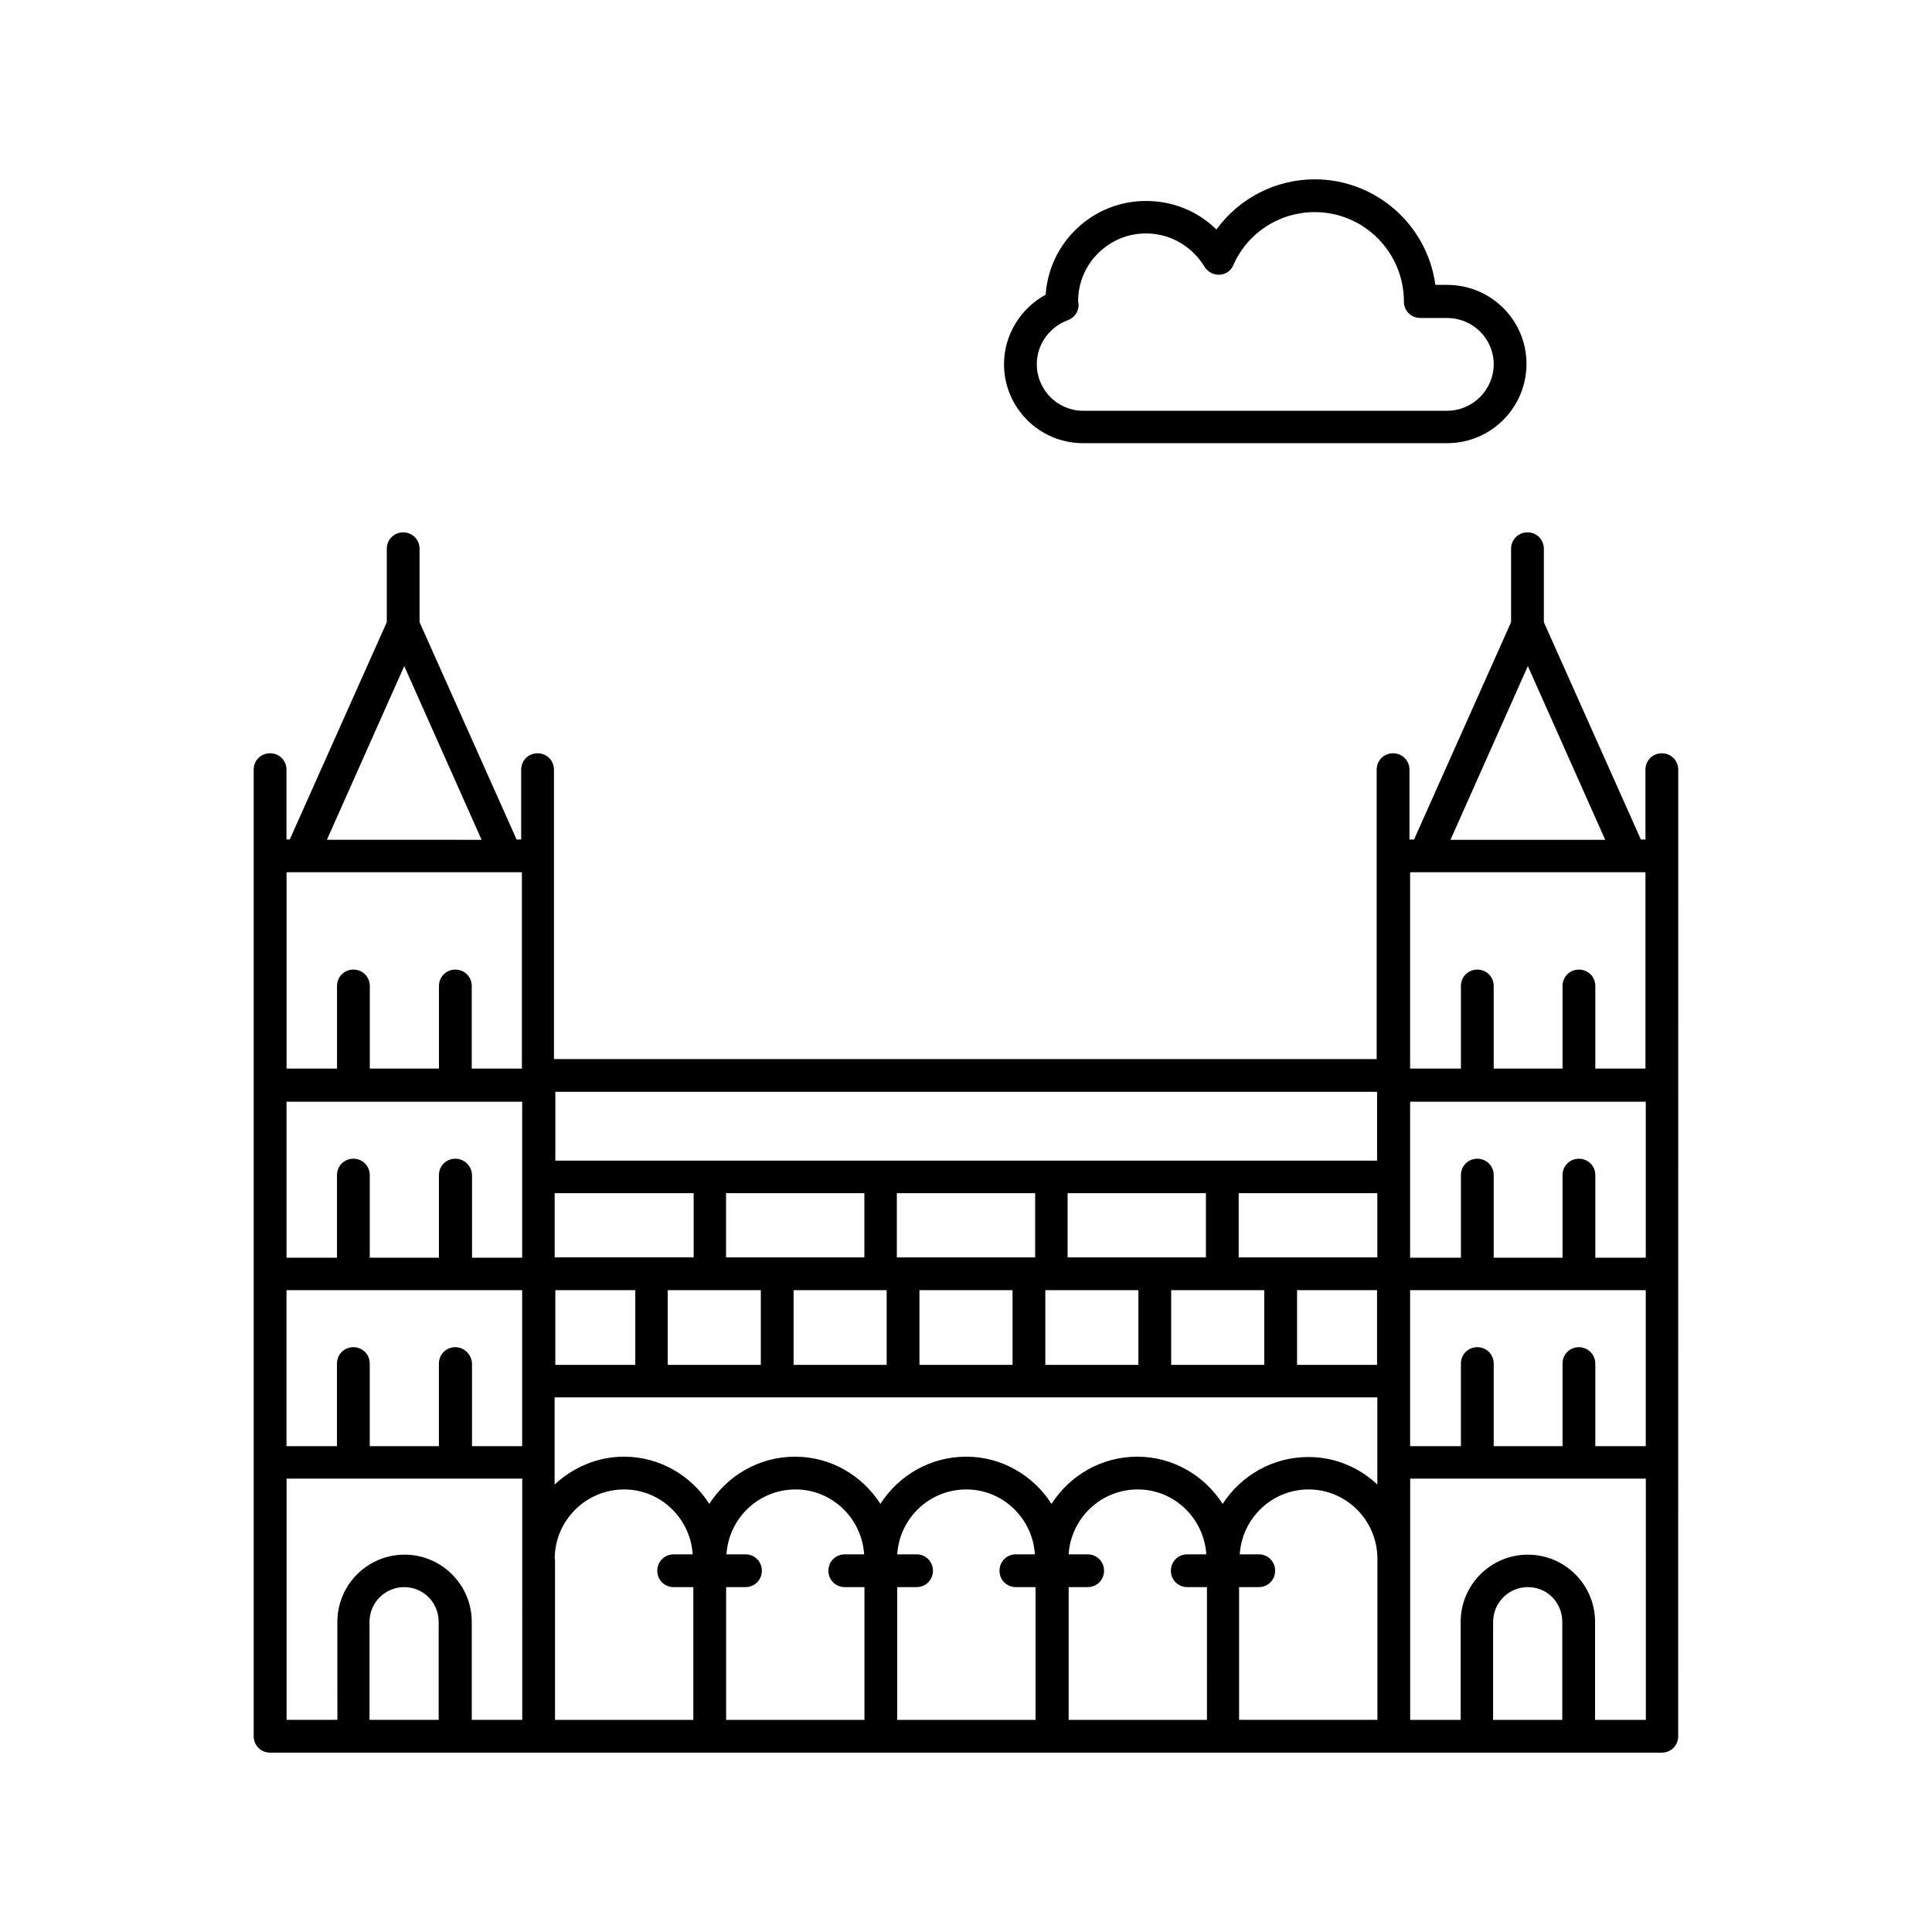 <?xml version="1.0" encoding="UTF-8"?>
<!-- Uploaded to: SVG Repo, www.svgrepo.com, Generator: SVG Repo Mixer Tools -->
<svg fill="#000000" width="800px" height="800px" version="1.1" viewBox="144 144 512 512" xmlns="http://www.w3.org/2000/svg">
 <g>
  <path d="m431.01 261.45h96.504c11.555 0 21.02-9.383 21.02-21.02 0-11.555-9.383-20.934-21.02-20.934h-3.129c-2.082-15.723-15.633-27.969-31.961-27.969-10.422 0-20.066 5.039-26.059 13.289-4.953-4.863-11.555-7.559-18.676-7.559-14.07 0-25.625 10.945-26.582 24.844-6.688 3.648-11.031 10.684-11.031 18.414 0 11.555 9.383 20.934 20.934 20.934zm-4.082-32.57c2.086-0.781 3.301-2.867 2.781-5.039 0-9.902 8.078-17.98 17.98-17.98 6.34 0 12.16 3.301 15.547 8.859 0.867 1.391 2.434 2.172 3.996 2.086 1.652-0.086 3.039-1.129 3.648-2.606 3.734-8.516 12.16-13.988 21.543-13.988 13.031 0 23.625 10.598 23.625 23.715 0 2.434 1.91 4.344 4.344 4.344h7.121c6.773 0 12.336 5.473 12.336 12.246s-5.559 12.336-12.336 12.336h-96.504c-6.773 0-12.246-5.559-12.246-12.336 0-5.211 3.301-9.816 8.164-11.637z"/>
  <path d="m588.75 347.97c0-2.434-1.91-4.344-4.344-4.344s-4.344 1.91-4.344 4.344v18.504h-1.215l-25.711-57.59v-19.457c0-2.434-1.91-4.344-4.344-4.344s-4.344 1.91-4.344 4.344v19.457l-25.711 57.59h-1.215v-18.504c0-2.434-1.91-4.344-4.344-4.344s-4.344 1.91-4.344 4.344v76.699h-218.03v-76.699c0-2.434-1.91-4.344-4.344-4.344s-4.344 1.91-4.344 4.344v18.504h-1.215l-25.711-57.59v-19.457c0-2.434-1.91-4.344-4.344-4.344-2.434 0-4.344 1.91-4.344 4.344v19.457l-25.711 57.59-0.871-0.004v-18.504c0-2.434-1.91-4.344-4.344-4.344-2.434 0-4.344 1.91-4.344 4.344v256.16c0 2.434 1.91 4.344 4.344 4.344h368.82c2.434 0 4.344-1.91 4.344-4.344zm-26.32 153.05c-2.434 0-4.344 1.91-4.344 4.344v21.891h-18.242v-21.891c0-2.434-1.91-4.344-4.344-4.344s-4.344 1.91-4.344 4.344v21.891h-13.465v-41.348h62.453v41.348h-13.371v-21.891c0-2.344-1.91-4.344-4.344-4.344zm-94.422 41.523c-4.777-7.469-13.117-12.508-22.586-12.508-9.555 0-17.895 4.953-22.758 12.508-4.777-7.469-13.117-12.508-22.586-12.508-9.555 0-17.895 4.953-22.758 12.508-4.777-7.469-13.117-12.508-22.586-12.508-9.555 0-17.895 4.953-22.758 12.508-4.777-7.469-13.117-12.508-22.586-12.508-7.121 0-13.551 2.867-18.414 7.383v-23.105h218.03v23.105c-4.777-4.516-11.207-7.297-18.242-7.297-9.551 0-17.887 4.949-22.754 12.422zm-203.35-41.523c-2.434 0-4.344 1.91-4.344 4.344v21.891h-18.328v-21.891c0-2.434-1.91-4.344-4.344-4.344-2.434 0-4.344 1.91-4.344 4.344v21.891h-13.375v-41.348h62.453v41.348h-13.289v-21.891c-0.086-2.344-1.996-4.344-4.43-4.344zm108.41-40.824v17.023h-36.656v-17.023zm45.258 0v17.023h-36.656v-17.023zm45.254 0v17.023h-36.656v-17.023zm45.43 0v17.023h-36.742v-17.023zm53.422-9.121c-2.434 0-4.344 1.91-4.344 4.344v21.891h-18.242v-21.891c0-2.434-1.91-4.344-4.344-4.344s-4.344 1.91-4.344 4.344v21.891h-13.465v-41.348h62.453v41.348h-13.371v-21.891c0-2.434-1.91-4.344-4.344-4.344zm17.633-75.918v52.031h-13.289v-21.891c0-2.434-1.91-4.344-4.344-4.344s-4.344 1.91-4.344 4.344v21.891h-18.242v-21.891c0-2.434-1.91-4.344-4.344-4.344s-4.344 1.91-4.344 4.344v21.891h-13.465v-52.031zm-125.69 130.55v-19.805h24.668v19.805zm-33.355 0v-19.805h24.668v19.805zm-33.355 0v-19.805h24.668v19.805zm-33.355 0v-19.805h24.668v19.805zm-33.355 0v-19.805h24.668v19.805zm-29.793 0v-19.805h21.195v19.805zm-26.496-54.637c-2.434 0-4.344 1.91-4.344 4.344v21.891h-18.328v-21.891c0-2.434-1.91-4.344-4.344-4.344-2.434 0-4.344 1.91-4.344 4.344v21.891h-13.375v-41.348h62.453v41.348h-13.289v-21.891c-0.086-2.434-1.996-4.344-4.43-4.344zm223.07 34.832h21.195v19.805h-21.195zm-159.91-8.688h-36.832v-17.023h36.832zm-45.52-102.06v52.031h-13.289v-21.891c0-2.434-1.91-4.344-4.344-4.344-2.434 0-4.344 1.91-4.344 4.344v21.891h-18.328v-21.891c0-2.434-1.91-4.344-4.344-4.344-2.434 0-4.344 1.91-4.344 4.344v21.891h-13.375v-52.031zm266.59-54.637 20.5 46.039h-41zm-39.957 131.07h-217.77v-18.242h217.77zm-257.81-131.07 20.5 46.039-41-0.004zm-31.184 215.33h62.453l0.004 63.934h-13.379v-25.973c0-9.816-7.992-17.809-17.809-17.809-9.816 0-17.809 7.992-17.809 17.809l0.004 25.973h-13.465zm21.977 63.934v-25.973c0-5.039 4.082-9.207 9.207-9.207 5.039 0 9.121 4.082 9.121 9.207v25.973zm49.078-42.648c0-10.164 8.254-18.414 18.414-18.414 9.641 0 17.547 7.644 18.156 17.199h-5.039c-2.434 0-4.344 1.91-4.344 4.344s1.91 4.344 4.344 4.344h5.211v35.176h-36.656v-42.648zm45.344 7.469h5.211c2.434 0 4.344-1.91 4.344-4.344 0-2.434-1.91-4.344-4.344-4.344h-5.039c0.609-9.555 8.512-17.199 18.328-17.199 9.641 0 17.547 7.644 18.156 17.199h-5.125c-2.434 0-4.344 1.91-4.344 4.344 0 2.434 1.91 4.344 4.344 4.344h5.211v35.18h-36.656v-35.18zm45.344 0h5.211c2.434 0 4.344-1.91 4.344-4.344 0-2.434-1.91-4.344-4.344-4.344h-5.125c0.609-9.555 8.512-17.199 18.328-17.199 9.641 0 17.547 7.644 18.156 17.199h-5.039c-2.434 0-4.344 1.91-4.344 4.344 0 2.434 1.91 4.344 4.344 4.344h5.211v35.18h-36.656v-35.18zm45.34 0h5.211c2.434 0 4.344-1.91 4.344-4.344 0-2.434-1.91-4.344-4.344-4.344h-5.039c0.609-9.555 8.512-17.199 18.328-17.199 9.641 0 17.547 7.644 18.156 17.199h-5.039c-2.434 0-4.344 1.91-4.344 4.344 0 2.434 1.91 4.344 4.344 4.344h5.211l0.004 35.18h-36.656v-35.18zm45.344 0h5.211c2.434 0 4.344-1.91 4.344-4.344 0-2.434-1.91-4.344-4.344-4.344h-5.039c0.609-9.555 8.512-17.199 18.242-17.199 10.078 0 18.242 8.254 18.242 18.414v42.652h-36.656zm67.32 35.18v-25.973c0-5.039 4.082-9.207 9.207-9.207s9.121 4.082 9.121 9.207v25.973zm27.016 0v-25.973c0-9.816-7.992-17.809-17.809-17.809-9.816 0-17.809 7.992-17.809 17.809v25.973h-13.379v-63.934h62.453l0.004 63.934z"/>
 </g>
</svg>